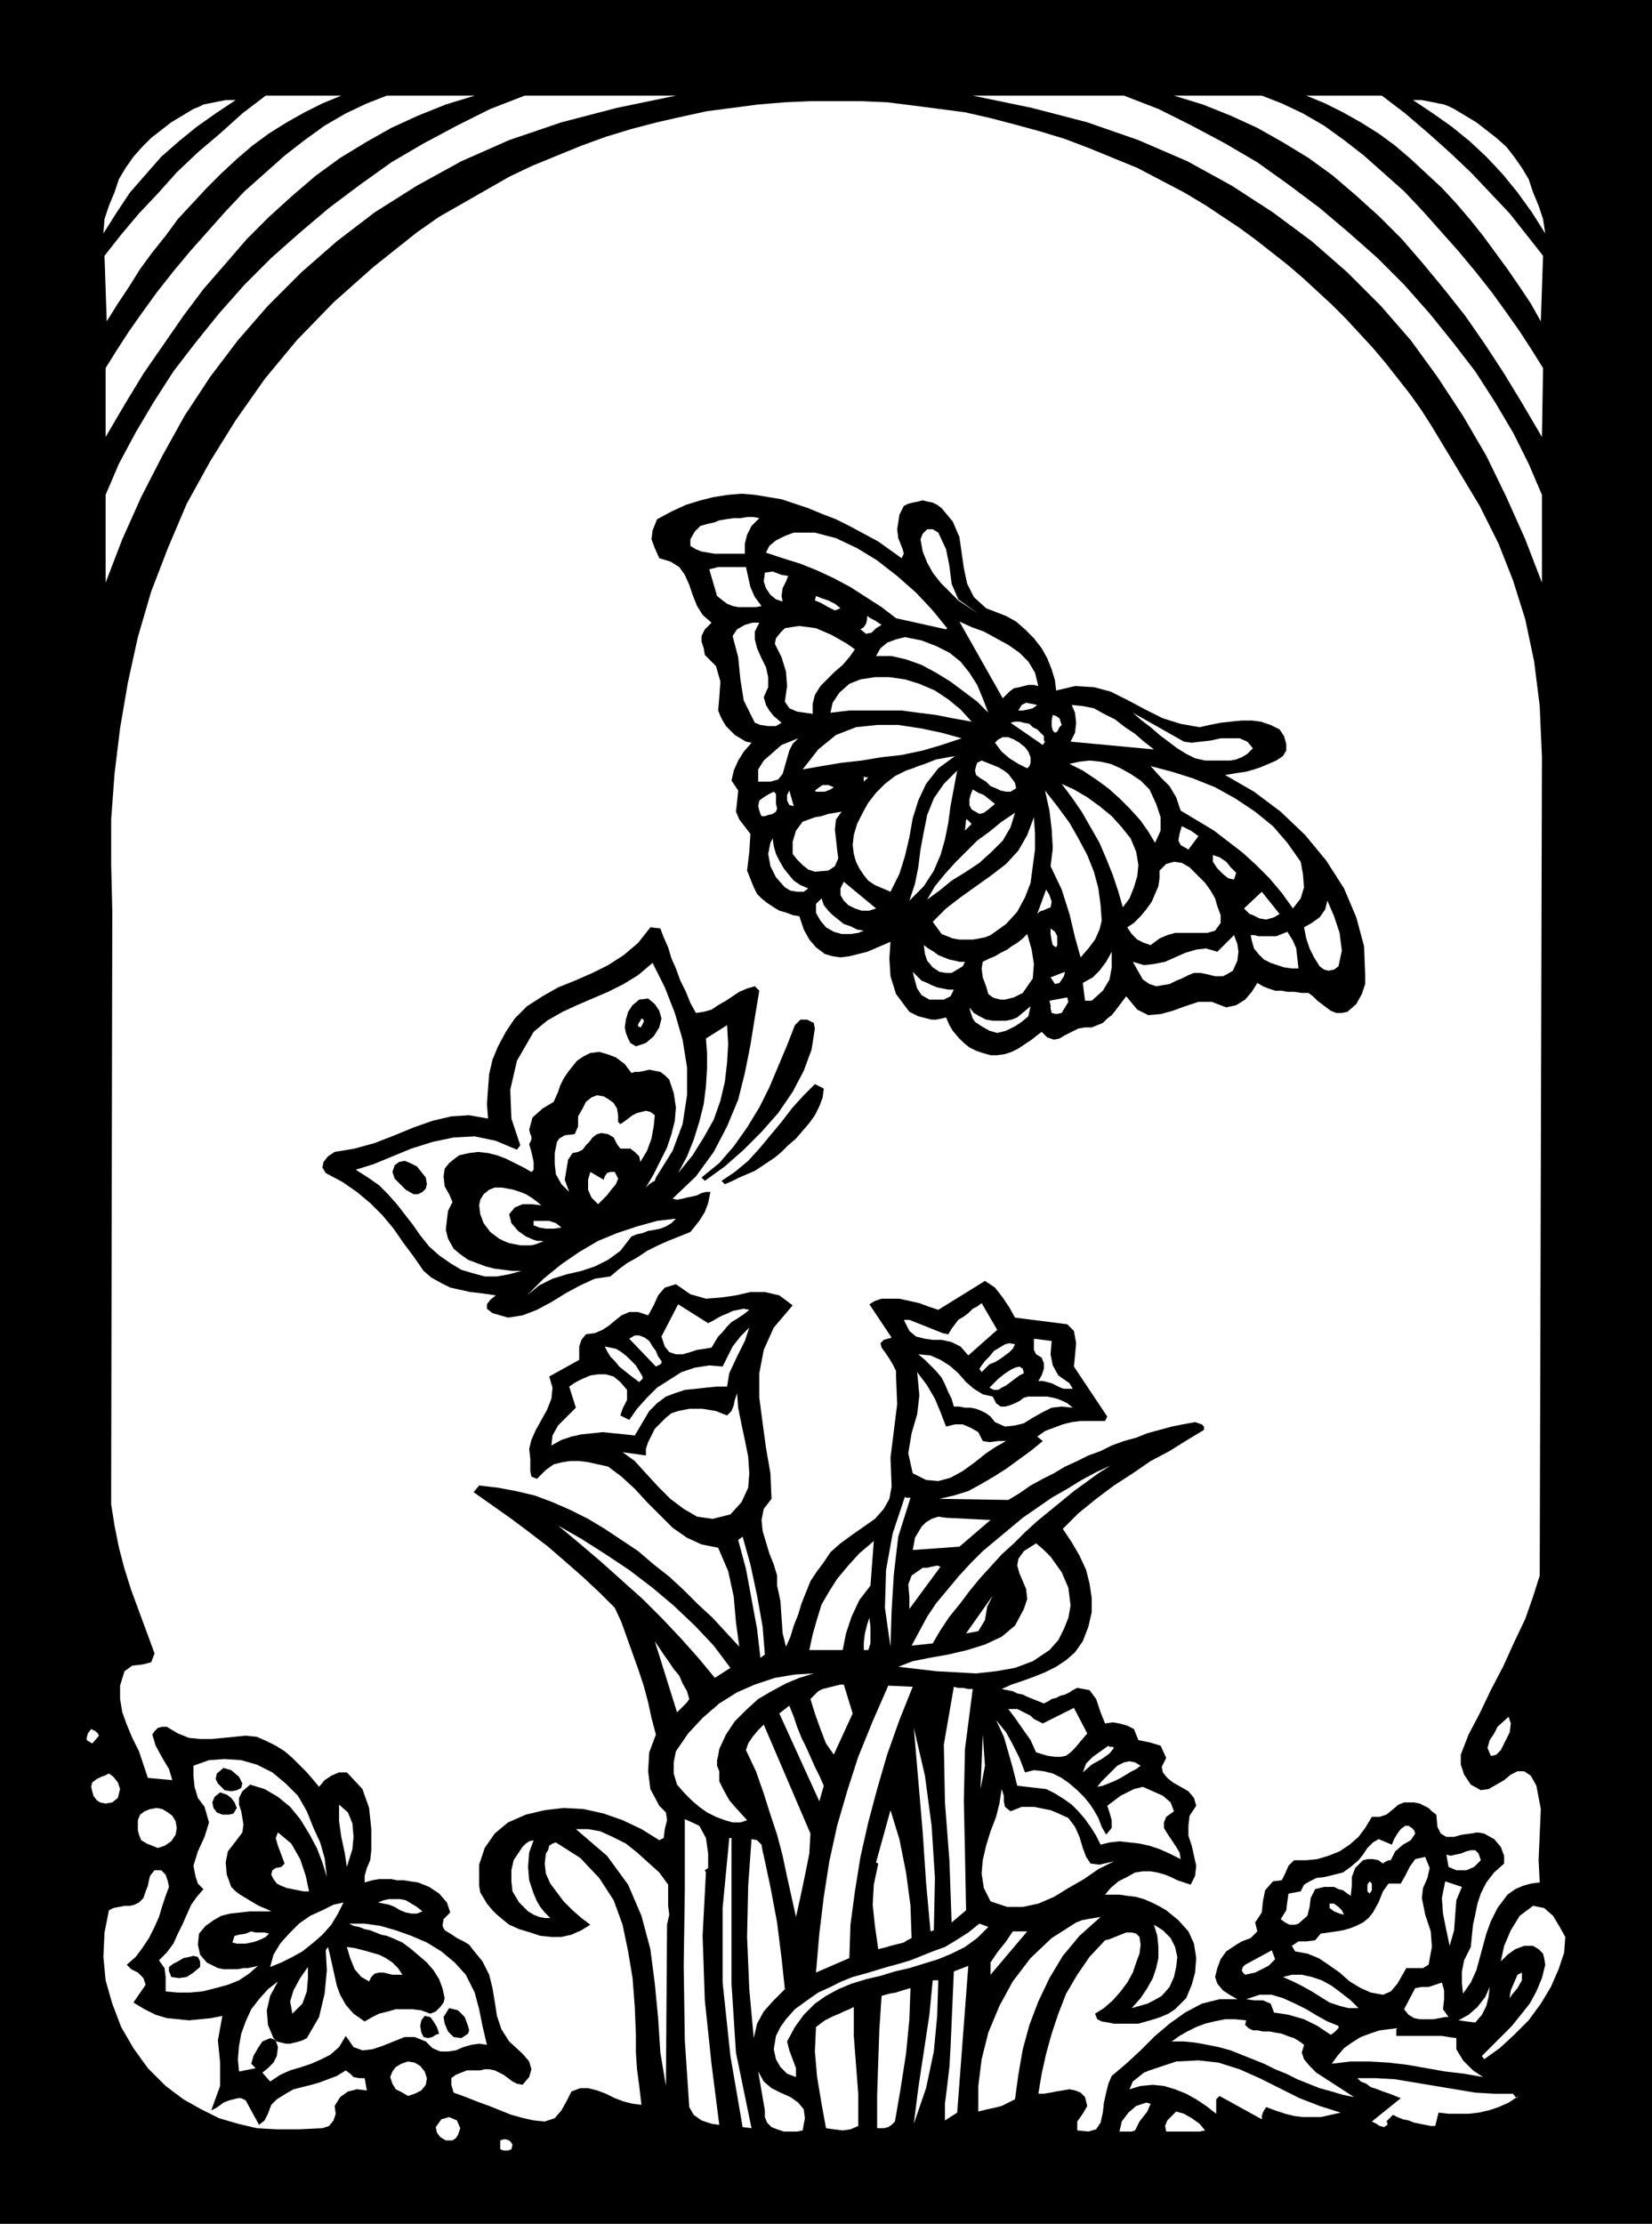 <svg xmlns="http://www.w3.org/2000/svg" width="1.486in" height="192" fill-rule="evenodd" stroke-linecap="round" preserveAspectRatio="none" viewBox="0 0 1486 2000"><style>.brush0{fill:#fff}.pen1{stroke:none}.brush2{fill:#000}</style><path d="M1486 2000V0H0v2000h1486z" class="pen1 brush2"/><path d="m1011 86 31 12 30 15 30 16 29 17 28 20 28 21 26 22 26 23 24 24 23 26 21 26 20 26 18 28 16 27 14 28 12 28v79l-15-39-17-38-18-37-21-36-23-35-24-33-27-31-30-30-32-28-35-26-37-24-40-22-44-19-46-16-50-13-53-11h136z" class="pen1 brush0"/><path d="m1135 86 18 7 19 9 19 11 18 13 18 14 18 16 18 16 17 18 16 18 16 18 15 18 15 19 13 18 12 17 11 17 10 16-1 62-17-29-17-28-17-26-18-26-19-24-19-23-19-22-20-20-21-19-21-18-22-16-23-14-23-13-24-11-25-10-26-8h79zm108 0 21 16 21 18 19 17 19 18 18 19 17 18 15 19 15 19-2 59-9-16-10-15-11-16-11-15-11-15-12-15-12-14-13-14-14-13-14-13-14-12-15-11-16-10-16-9-16-8-17-7h68zm132 75 4 12 5 12 4 12 2 13-12-19-13-18-13-16-15-16-15-14-16-13-17-12-18-12h8l5 1 5 1 5 1 5 1 5 2 4 2 10 6 10 6 9 7 9 7 9 8 7 9 7 10 6 10zM472 86l-31 12-30 15-30 16-29 17-28 20-28 21-26 22-26 23-24 24-23 26-21 26-20 26-18 28-16 27-15 28-12 28v79l15-39 17-38 19-37 20-36 23-35 25-33 27-31 30-30 32-28 34-26 38-24 40-22 43-19 47-16 50-13 53-11H472z" class="pen1 brush0"/><path d="m348 86-18 7-19 9-19 11-18 13-18 14-18 16-18 16-17 18-16 18-16 18-15 18-15 19-13 18-12 17-11 17-10 16v62l17-29 17-28 18-26 18-26 18-24 20-23 19-22 20-20 21-19 21-18 22-16 23-14 23-13 24-11 25-10 26-8h-79zm-109 0-21 16-20 18-20 17-19 18-17 19-17 18-16 19-15 19 2 59 10-16 10-15 10-16 11-15 12-15 11-15 13-14 13-14 13-13 14-13 14-12 15-11 16-10 16-9 16-8 17-7h-68zm-132 75-4 12-5 12-4 12-1 13 12-19 12-18 14-16 14-16 16-14 16-13 17-12 18-12h-9l-5 1-5 1-5 1-5 1-4 2-5 2-10 6-10 6-9 7-9 7-8 8-8 9-7 10-6 10zm1180 221 23 38 21 35 17 34 13 33 11 35 8 38 5 40 2 46-2 736-6 19-7 20-10 21-10 22-11 21-10 21-10 19-7 18v9l3 9 6 9 9 5 7-1 7-4 7-4 6-5 6-3h6l6 4 5 9 4 21-1 23-1 23 1 20-8 1-7 2-7 3-7 5-9 12-6 12-4 11-3 11-3 11-3 11-5 11-7 10-1-9v-11l2-10 6-12 1-10 1-10 2-9 2-10 3-9 5-10 7-9 9-8v-7l-3-8-6-7-9-5-6-1-6 1-8 1-7 2h-7l-5-3-3-6-1-11-4-3-3-3-4-2-4-2-5-1h-9l-5 2-6 5-5 4-6 2h-7l-6 10-6 8-8 7-9 6-10 4-10 3-10 1h-11l-5 5-3 7-3 6-8 1-7 8-2 10-1 10-6 9 2 8-6 6-8 3-5 3-9 6-5 7-3 8-2 8 2 6 5 6 6 4 7 4h-16l-16 4-15 8-14 10-13 11-13 13-13 12-13 11-3 7-2 8-2 9-1 9-2 9-4 6-7 2-10-1v-8l5-7 4-7-2-8-4-4-5-2-5-1-6 1-6 1-5 1-6 1h-5l3-18 4-18 5-18 6-18 7-18 10-17 11-16 14-15 4-1 5-2 5-2 5-2h5l4 1 3 3 1 7-1 8-3 8-3 9-5 9-6 8-7 8-8 7-8 5 2 5 4 2 6 1 5 1h22l7-2 7-2 6-2 7-3 6-4 10-10 5-12 3-11 1-13-2-13-5-11-9-10-11-9-7-4-6-3-7-3-7-2-8-1-7-1h-13l5-6 7-6 8-4 7-4 7-1h7l6 1 7 2 5 2 6 3 6 2 6 2 4-8 1-9-2-9-2-9-3-9v-9l1-9 6-9-2-7-5-6-7-4-7-4-5-4-4-5-1-5 4-8-5-11-10-3-10-2-4-10-6-3-7-2-6-1-7 1-4-10-4-12-6-8-11-2-4 2-3 2-4 2-4 1-4 2-4 1-3 2-4 2-5-2-5-2-5-2-4-2-5-1-4-2-5-1-5-1 9-4 9-3 11-4 10-4 10-5 9-6 8-7 7-10 5-13 3-13v-13l-2-13-3-12-6-13-7-12-8-12 14-14 16-13 16-12 17-11 16-11 17-9 16-10 15-9v-3l-2-2-3-1-3-1-11 2-10 2-11 3-11 3-10 4-11 3-11 4-10 5-11 4-10 5-11 5-10 6-10 5-11 6-10 7-10 6-62-1 13-3 13-4 11-6 12-7 11-7 11-8 11-8 11-9-5-4 7-5 8-3 8-3 8-2 8-1h22l2-4-30-45 1-10 1-11-2-11-6-6-47-6-5-9-6-9-7-9-9-6-42 26-9-3-8-3-9-2-9-2h-16l-6 2-5 3 20 30-7 2-3 3 1 4 3 4 4 6 3 5 3 6v5l1 25-3 24-3 24 1 26-2 11-5 9-8 9-10 7-10 7-11 8-9 8-6 9-6 8-6 9-4 10-4 10-3 10-4 10-3 10-4 9-3-12-1-14-1-15-3-14v-9l-3-10-4-10-3-10-3-10-1-10 2-10 7-9-1-23-4-23-3-22-3-23v-22l4-21 9-20 17-20-12-9-13-3h-13l-13 3-14 2-13 1-14-4-13-9-10 3-6 7-4 9-5 9-9-3h-8l-7 3-5 4-6 5-6 4-7 3-8 1-4 5-2 6v12l-27 15 3 10-1 10-4 10-5 9-5 9-4 9-2 8 1 9v11l1 5 5 2 8-8 7-5 8-2 7-1h8l8 1 9 2 9 2 12 9 12 11 11 12 12 12 11 11 13 9 13 6 15 3 9 21 5 23 2 23 3 22-12-13-12-13-13-12-13-13-13-12-14-11-14-12-15-10-15-10-15-9-16-8-16-7-16-6-17-4-16-3-17-2-5 6 17 12 17 12 16 12 17 13 15 13 16 14 15 14 14 14 6 13 5 14 5 14 5 14 5 15 4 15 3 14 4 15-6 16-1 17 2 16 8 15 6 6 1 7-2 8-1 8-4 2-16-10-17-8-17-6-18-4-18-1-17 2-17 4-16 7-12 10-9 13-5 15v19l1 6 3 5 3 5 5 6 4 4 6 5 5 4 9 4 10 3 9 3 10 1h9l9-2 9-4 8-5-8-6-8-7-8-8-6-8-6-8-4-9-1-9 1-9 2-3 1-4 3-2 3-1 22 14 17 18 13 20 8 22 5 24 4 24 2 26 1 25v16l1 15 2 15 2 17-8-1-8-2-8-3-8-4-8-3-8-2h-7l-8 3-4 8-5 9-6 7-9 3-10-1-9-2-11-3-10-4-10-4-11-4-10-4-11-4-2-7v-6l4-3 5-2 5-2h12l4-1h4l5 1 4 2 4 2 4 3 4 3 4 2 5 1 6-7 2-7-2-7-6-7-12-11-7-11-4-12-2-13-2-12-3-12-6-12-9-11-3-4-5-3-6-3-6-4-5-3-2-4 1-6 6-6-3-9-7-8-9-6-10-4-7-1-6-1h-6l-5-1h-11l-6 1-7 2v-6l2-7 3-7 1-9v-19l-2-19-6-17-14-15h-7l-7 3-6 4-5 6-5-6-6-7-7-7-6-6-7-6-8-5-8-4-9-4-10-1-10 1-10 1-11 1h-10l-10-1-10-4-10-6h-4l-4 1-3 3-2 3 3 10 6 11 6 10 3 10-22-2-4-12-4-12-6-12-5-12-4-11-2-12v-12l4-13 7-5 9-1 8-2 3-8-7-19-7-19-7-19-6-19-5-19-4-20-3-19v-19l1-515-1-41v-41l3-41 5-41 7-41 9-41 12-41 15-39 17-40 21-38 23-37 26-37 29-35 33-34 36-32 39-31 20-14 21-12 21-12 21-12 21-10 22-9 22-9 22-8 23-7 23-6 22-5 23-5 23-3 23-3 24-2 23-1h46l23 1 24 3 23 3 23 3 22 5 23 6 22 6 23 7 21 8 22 9 22 9 21 11 21 11 20 12 15 10 15 10 15 11 14 11 14 11 14 12 13 12 13 12 13 13 12 13 12 13 11 13 11 14 11 14 10 14 9 14z" class="pen1 brush0"/><path d="m811 502 2-4-1-4-2-5-2-5-1-8 1-6 1-7 4-8 4-2 4-1 5-1 4-1 4 1 5 1 4 2 4 3 10 12 6 14 2 14 2 14 3 14 6 12 11 10 18 7 9 5 8 7 8 8 7 9 5 9 4 10 3 10 1 9 17-4 17 1 15 4 16 8 15 8 16 8 16 5 17 3 9-2 10-2 9-1 10-1h9l8 1 9 3 8 4 4 6 2 7v6l-3 5-6 4-7 3-7 3-6 2-7 2-7 1-6 1-6 1 26 15 24 18 22 21 19 23 16 25 11 26 7 26 1 26v8l-3 9-5 9-8 7-5 1h-5l-5-2-4-3-4-3-4-3-4-4-4-3h-6l-7-1h-6l-5-1h-6l-6-2-5-2-5-3-5 8-6 7-8 5-9 2-13-5h-12l-12 4-11 4-11 3-11 1-10-5-10-12-3 4-3 4-3 4-4 5-4 3-4 4-5 2-5 2h-6l-6 1-6 3-6 3-5 3-5 1-6-2-5-5-4 3-5 4-6 4-6 4-6 3-6 2-7 1h-6l-7-2-6-2-6-3-5-4-5-5-5-6-3-5-3-7-4 1-5 1h-4l-4-1-4-1-4-1-4-2-4-2-12-16-5-16-1-16 1-15-7 3-7 3-7 3-8 2-8 2-8 1-7-1-7-2-8-6-6-7-5-9-4-12-6-1-5-2-7-2-5-3-6-4-5-4-4-4-3-6-6-15 2-17 1-16-10-13-3-7 1-9 1-10-6-9 2-9 4-9 5-8 7-8-5-1-5-3-5-3-4-4-4-4-3-5-2-4-2-5 1-12 1-14-4-14-10-10-1-6-2-6v-5l3-6 6-6-8-7-5-8-4-10-3-9-4-9-5-7-8-5-10-3-4-9-3-8 1-8 4-10 13-7 13-6 13-4 12-3 13-2 12-1 12 1 12 2 12 2 12 4 12 4 12 5 13 5 12 6 13 7 13 7 21 15z" class="pen1 brush2"/><path d="m683 466-7 7-4 8-2 8v9h-27l-6-1-6-1-5-2-5-3v-6l4-7 5-5 7-2 5-1 5-2 6-1 7-1h6l6-1h6l5 1zm179 73 18 13-9-6-9-6-8-8-8-8-7-9-5-9-4-10-2-11 2-5 4-4h5l5 3 7 15 3 15 2 16 6 14zm-10 26-1 1-45-10-13-10-14-9-14-9-15-8-15-7-15-6-16-5-15-5 3-6 6-5 8-4 8-3h19l19 5 19 9 18 11 18 14 17 15 15 16 13 16zm-167-20-5 1h-16l-5-1-5-2-4-3-5-4-7-24 4-1 4-1h25l2 9 2 9 4 9 6 8zm24-27-2 5-3 6-1 7 1 5-6-2-5-4-4-6-2-6 1-8 7-1 8 3 6 1zm47 29-5 2-6-3-7-4-5-2 1-4 5 2 6 2 6 3 5 4zm37 15-5 3-4 4-5 1-5-4 3-2 2-3 1-4v-3l3 2 4 2 3 2 3 2zm-110-2-4 8v7l2 8 4 9 4 8 2 9v9l-4 9 2 7 3 5 4 5 7 6-5 3h-7l-7-1-5-2-10-20-3-19-2-20-5-19 4-6 7-4 7-2h6zm251 57-4-1h-5l-4 1-4 1-5 1-4 3-3 3-3 3-39-69 11 5 11 4 11 6 11 6 10 7 8 8 6 10 3 12zm-165-33-5 7-6 7-7 6-7 7-6 6-5 8-2 8v9l-7-1-7-1-7-3-4-6 2-14-1-13-4-13-6-12 1-5 4-5 4-4 6-1 7-1 8 1 7 1 7 3 7 3 7 4 7 4 7 5zm120 57-10-10-12-9-12-9-13-8-13-7-14-5-13-3h-14l4-7 6-5 8-3 8-2 15 3 13 5 12 6 10 8 8 10 7 11 5 12 5 13zm-15 8-17-3-15-3-16-2-15-2h-47l-17 2 2-9 6-9 9-8 10-4 13-2h13l14 2 13 4 14 6 12 8 11 9 10 11zm59-15-4 3-4 1-5 1h-4l3-5 4-2 5 1 5 1zm105 40-75-7 4-8 1-9-1-9-3-7 10 1 10 2 9 5 10 5 9 7 9 6 8 7 9 7zm27-7 7 1 8-1 9-1 9-2h17l7 3 5 6-5 5-5 3-5 2-5 1h-23l-9-2-8-4-8-5-8-6-8-6-8-7-8-6-8-7 46 26zm-110-15-2 2-1 2-1 2-2 1-2-2-1-4v-5l1-5 3 1 3 2 1 3 1 3zm-16 10v4l1 1-2 3-29-20 4-1h4l4 1 5 1 3 3 4 2 3 3 3 3zm-74 2-18 6-17 5-19 4-18 2-18 3-18 2-18 3-17 3 14-18 16-13 18-7 19-2h19l20 3 19 4 18 5zm62 17v5l-1 3-2 2-8-4-8-5-7-6-6-8 3-3 4-2h5l5 2 5 3 5 4 3 4 2 5zm-245 22v-11l5-8 8-7 8-7 15-6-5 5-3 6-2 7-2 7-2 7-4 5-7 2h-11zm177-23-15 11-11 14-7 15-5 16-3 17-4 17-5 16-8 16-7-3-7-3-6-4-4-5-4-6-3-6-2-7-1-8 1-9 3-10 5-10 5-9 7-9 8-8 9-7 10-5 6-2 5-2 6-2 5-2 5-2 6-1 5-1 6-1zm55 29-5 3h-4l-5-1-4-2-5-2-4-4-5-3-4-3-1-4 1-4 1-3 4-2 5 2 5 2 5 2 5 3 4 3 3 4 3 4 1 5zm120 1 6 13 4 12v12l-5 11-6-10-7-10-9-10-10-10-10-9-11-8-12-8-12-6 9-2 9-1 10 1 9 2 9 4 9 5 9 6 8 8zm136 65 2 11 1 12-3 10-7 9-10-14-11-13-12-12-12-11-13-10-13-10-15-9-15-9-4-12-6-10-8-8-9-10 19 5 19 6 20 8 18 10 18 12 16 13 13 15 12 17z" class="pen1 brush0"/><path d="m818 810 5-15 3-15 2-16 3-16 3-15 6-15 9-13 12-12-3 16-3 16-2 15-3 15-4 14-6 14-9 14-13 13zm-37-111-4 4v-5l1 1h3zm243 79-1 10-3 10-4 10-6 8-4-14-5-15-6-15-6-14-8-14-8-14-9-13-9-12 11 5 12 7 11 8 11 9 9 10 8 10 5 12 2 12zm-274-70-3 2-5 2h-8l-1-1 4-3 3-2h5l5 2zm145 15-6 5-4 3-4 1-7-4-2-4v-5l1-4 2-5 5 3 5 2 5 4 5 4zm-181 2-4-1-2-4v-5l2-4 4 14zm277 103-2 8-4 9-6 8-7 8-5-18-5-21-7-22-10-21 2-16-1-17-2-17-4-18 11 14 11 15 8 14 8 15 6 15 4 15 2 15 1 14zM699 727l-1 3-3 2-4 1-3 1h-3l-1-2-1-3-1-4 1-5 4-3 5-3 4-2 2 2v9l1 4zm58 3-5 7-1 9 1 9 1 9 1 8-3 7-6 4-12 1-6-2-5-4-5-5-4-5v-11l3-10 6-8 11-4 6-1 6-2 6-1 6-1zm77 79 7-12 9-11 9-10 10-10 10-10 11-8 11-9 12-8-4 13-7 12-10 10-11 10-12 8-13 8-11 9-11 8zm57 32-5 2-5 1-6 1h-12l-6-1-5-2-5-2-8-11 12-12 13-10 14-10 14-10 13-10 11-12 8-14 6-16 1 15v14l-2 15-2 15-5 13-7 13-10 11-14 10zm-17-100-6 6 1-10h1l2 2 1 1 1 1zm204 11-9 12-7-4-2-4 1-6 2-7 4 2 4 2 3 2 4 3zm-351 47-4 3h-6l-6-1-5-3-8-9-5-10-2-11 2-10 2-4 1 7 2 7 3 6 4 7 4 5 5 6 6 4 7 3zm385-14-2 6-5-1-5-4-5-5-4-6v-6l6 2 6 4 4 5 5 5zm-19 23 2 7 3 8v7l-5 7-7 2h-29l-7 2-7 3-8 6-6-2-6-3-5-5-4-6 6-4 6-6 5-6 5-7 3-7 3-7 1-7v-7l6-6 7-2 7 1 7 4 7 7 7 7 5 7 4 7zm-305 9-6 2h-7l-6-2-6-3-4-4-3-5v-6l3-6 29 24zm152 1-2 1h-1l-2 1-2 2 8-22 3 5 2 6-1 5-5 2zm211 4-5 3-7 2-6-1-6-3-3-1-2-2-1-1-2-2 16-15 16 20zm-374 15-5 2-7 1h-8l-7-2-7-4-5-6-4-7v-8l5-5 2 6 4 5 4 4 5 4 5 4 6 2 6 3 6 1zm427 32-4 3-5 1-4-1-4-3-5-8-4-8-3-9-2-10 7-4 7-5 5-7 2-8 6 14 5 15 2 16-3 14z" class="pen1 brush0"/><path d="m594 835 3 8 4 9 3 10 4 9 4 11 5 10 4 10 5 9 7-1 7-2 6-4 7-4 6-4 6-4 7-3 7-2 4 4-4 24-4 25-5 25-6 24-10 24-12 23-16 22-21 20 4 1 5-1 4-1 5-1 4-1 4-2 4-1h4l-2 10-3 8-5 8-8 10-10 4-10 4-9 4-10 5-9 6-9 5-8 6-7 6-14 2-13 6-13 7-13 8-13 7-13 5-13 2-14-4-5-4v-4l3-4 5-4-7-1-7-1-9-1-9-2-9-2-8-4-9-5-7-6-9-13-9-12-9-13-10-12-11-11-12-10-13-9-15-8-3-5 1-5 4-5 6-4 18-3 18-5 18-7 17-7 17-6 17-4 16-1 17 3-1-13 1-14 1-13 3-13 5-12 7-13 8-12 11-11 14-9 14-8 15-6 16-7 14-7 14-9 13-11 11-14 9 1z" class="pen1 brush2"/><path d="m951 850-1 2-3-2-1-4-1-6v-5l4 3 2 4v8zm217 21h-6l-7-1-6-2-6-2-6-3-5-5-4-5-2-7-1-5h3l4 1h16l5-2 5-2 5 8 3 7 1 9 1 9zm-248 22-4 2-4 2-4 1-4 1h-4l-4-1-3-1-4-3-2-7-3-8-1-8 1-6 6-3 5-2 5-3 6-3 4-3 5-3 5-4 4-4 4 14 2 13-1 13-9 13zm189-20-5 3-4 2h-7l-4-1-4-1-5-1h-6l-5 2-6 3-5 2-6 3-6 1-6 1-6-2-6-4-9-16 10 3 9-1 10-2 9-4 9-4 10-3 9-1 10 3 15-15 3 8 1 7-1 8-4 9zm-241-8-2 4-5 3-5 3h-5l-6-1-6-4-5-6-2-6-1-8 4 3 5 3 4 3 5 2 5 2 5 1 4 1h5zm114 35h-6l-2-16 9-5 6-6 6-8 5-9v14l-2 11-6 10-10 9zm-392 159-1 3-2 1-3 2-3 3 7-12 6-12 6-12 4-12 3-12 1-12-2-13-4-12-4-4-4-3-5-1-5-1-4 1-5 1h-4l-3 1-6-8-8-6-8-3-7-2-8 1-6 3-6 4-4 5-4 5-4 6-3 6-2 6-4 9-10 6-9 8-3 11 1 4 1 2v3l-2 4 2 7 2 9v7l-2 2-7-4-8-4-8-4-8-3-8-2-9-1-8 1-9 2-4 3-5 4-4 5-1 7 1 9 4 7 3 7-4 8-1 8-1 9 2 8 5 9 6 5 7 5 8 3 8 3 8 2 8 1 8 1h8l-11 3-11 2h-11l-11-3-10-3-10-6-10-7-9-8-8-10-7-10-7-9-7-9-8-9-8-8-10-7-11-7 16-5 17-7 17-7 19-6 19-4 19-1 19 4 19 8 3-4-8-24-1-26 6-26 15-26 12-10 14-8 13-6 14-6 14-6 14-7 13-8 13-11 11 22 9 23 7 24 4 25v25l-4 26-9 24-15 24zm268-169-3 6-6 3h-13l-7-4-4-6-2-7-2-8 4 4 4 4 5 2 4 2 5 2 5 1 5 1h5zm91-5-4-6 13-5-1 4-2 3-2 3-4 1zm1 27-4-1-1-4v-3l-1-4 16-3 1 4-3 5-3 5-5 1z" class="pen1 brush0"/><path d="m595 916-2 8-5 8-7 6-9 3-5-3-2-4-2-5-1-5 1-7 2-7 4-6 6-5 8-1 6 5 4 6 2 7z" class="pen1 brush2"/><path d="m905 927-8 2-7-2-7-4-6-4-2-3-1-3-1-3-1-4 4 5 5 3 6 3 6 1h12l5-1 5-2 12-10-2 9-6 5-6 4-8 4zm-328-4-1 1-2-1v-2l2-3 1-2 2 1v2l-1 2-1 2z" class="pen1 brush0"/><path d="m733 925-3 19-7 19-10 19-13 19-15 17-16 16-17 15-18 13-3-3 16-13 13-15 12-17 11-18 9-18 8-19 8-19 7-18 5-5h6l6 3 1 5z" class="pen1 brush2"/><path d="m610 1055 8-15 6-15 5-16 4-16 2-16 1-16v-14l-1-13 19-12 1 17-1 17-2 17-4 17-6 17-9 16-10 16-13 16z" class="pen1 brush0"/><path d="m741 979-1 8-3 8-4 8-5 7-6 7-6 7-7 6-6 6-6 5-6 4-6 4-6 4-7 3-7 3-6 3-7 3-3-3 12-8 12-10 10-11 10-12 10-12 10-13 10-11 10-10 8 4z" class="pen1 brush2"/><path d="M556 1003v6l2 2 3-2 4-3 4-3 4-2 4-1 4-1 4 1 4 3-1 10-2 11-4 11-6 10-1-5-4-4-4-3h-9l-3-4-3-6-5-3-6-1-4 1-4 3-3 4-3 3-3 4-4 2-5 1-4 6-1 6-1 6-1 6 4 11-7-7-5-9-1-9v-10l1-5 1-5 2-3 5-3 9-1 3-7v-9l4-7 3-6 5-4 5-2 6 1 5 3 4 3 3 5 1 6z" class="pen1 brush0"/><path d="m384 1065-1 4-3 3-4 2h-4l-7-4-5-5-5-5-2-6 2-6 4-3 5-1 5 2 6 3 4 5 4 5 1 6z" class="pen1 brush2"/><path d="m543 1061 1-3 2-3 3-1h4l3 6-2 5-5 6-3 4-8 8-6-6-3-7v-9l2-7 12 7zm-56 23-9-1h-8l-7 3-5 6 2 8 6 7 7 5 7 3 3 1h4l2 1h-2l-5 2-4 1h-10l-5-1-5-1-5-2-4-2-8-6-6-8-3-8-1-8 1-5 3-5 5-4 5-2h6l6 1 5 1 6 2 5 2 5 3 4 3 5 4zm81 28-10 13-11 8-12 6-12 4-13 3-13 4-12 6-11 9 15-15 16-13 16-11 17-10 17-7 18-6 18-5 17-2-4 4-5 3-5 2-5 1-6 1-5 2-5 1-5 2z" class="pen1 brush0"/><path d="m505 1104-7 1h-7l-6-1-5-2v-4h14l6 2 5 4zm366 115-7-8-8-4-9-2h-8l-7-1-8-2-6-5-5-10h5l5 2 5 2 5 2 5 2 5 2 5 2 5 1 3-5 3-4 3-4 5-3 4-3 4-4 4-2 4-3 14 24-26 23zm-234-29 4-2 5-3 4-2 5-2 4-2 5-1 5-1 5 1-5 4-6 4-5 3-4 4-4 5-4 4-3 5-3 5-6 1-7 1-6 2-7 2h-6l-6-2-4-5-3-9 15-29 27 17z" class="pen1 brush0"/><path d="M654 1247h-9l-10 1-9 1-10 1-9 3-8 3-8 6-7 7-13 22-9-1-10-1-10-1-9 1-10 1-9 2-9 3-9 5 1-9 5-9 8-8 8-8-6-19 6-4 6-3 7-3 7-1h7l7 2 6 5 6 7v9l-4 8-2 6 8 4 7-10 9-10 9-9 11-7 11-7 12-4 13-2 12 1 4-8 5-10 7-9 8-8-4 12-7 14-7 15-2 12z" class="pen1 brush0"/><path d="M595 1224v2l-1 1-2 1-2 1-24-25 5-3h4l5 2 4 3 3 5 3 4 2 5 3 4zm351-18-1 12 2 10 5 9 10 7 3 5h-8l-3-1-4-2-4-2-4-1-4-1h-4l3-5 2-6v-5l-2-5-5-3-2-4v-10l16 2zm-33 3-2 4-3 3-4 3-4 3-5 3-5 2-4 4-3 3-2-3 2-3 3-4 4-4 4-5 5-3 5-3 4-1 5 1zm-335 29v2l-1 1-1 1-1 1-4-3-4-3-5-4-5-4-4-5-4-4-3-5-2-4 5 1 5 1 5 3 5 4 4 4 4 4 3 5 3 5zm315 18 3 6 4 3h4l4-1 5-2 4-2 4-3 4-1h17l5 1 4 1 5 2 4 2 5 4-10-1-9 1-8 4-9 5-8 5-8 2-9 1-9-4-4-5-4-3-4-2-5-2-5-1h-5l-5-1h-5l-2-7-3-6-3-7-3-6-5-6-5-5-5-5-6-5 11 1 9 4 8 5 8 7 7 8 7 6 8 5 9 2z" class="pen1 brush0"/><path d="m921 1235-4 2-4 3-4 3-4 3-4 2-3 2h-4l-4-2 4-4 4-4 5-4 6-4 4-2 4-1 3 2 1 4zm-70 48 8-2h7l7 3 7 4 4 8 6 1 8-1h7l-9 5-9 6-10 8-11 8-11 6-11 3-11-1-12-6-4-18 3-18 5-17 2-17-2-21 9 12 7 12 5 12 5 13zm-194 79-16 4-14-2-12-7-12-9-11-11-11-12-10-11-11-8 21 3v-6l2-6 3-6 3-6 5-5 5-5 5-4 6-2 5-1 5-1h12l6 1 6 1 5 2 5 2 4-4 2-5 1-5 2-6 1 13 3 15 3 14 3 15 1 15-1 13-6 13-10 11zm182 116-19 2 7-13 7-13 8-12 10-12 10-12 11-12 11-11 12-10 12-10 12-10 13-9 13-9 14-8 13-8 13-7 13-6-11 7-11 8-11 8-11 9-11 9-11 9-11 10-10 10-11 10-10 11-10 11-9 11-9 12-9 11-8 12-7 12zm-20-131-11 35-4 34-2 33-1 32-5-35 1-34 6-33 11-33 1 1h4zm44 44-42 3 1-5 1-6 3-5 3-5 4-4 5-3 6-2 7 1 40 2-28 24zm-206 109-14 9-14-17-16-18-17-18-18-18-19-17-19-17-20-17-18-15 21 12 22 14 21 14 21 16 19 16 19 18 17 18 15 20zm31-12-4 3-3-26-5-27-5-27-7-26 4-3 7 25 6 28 5 28 2 25zm95-62-10 13-7 15-5 15-3 15h-30l3-14 4-14 4-13 7-12 7-11 10-12 10-11 13-11-3 40z" class="pen1 brush0"/><path d="m963 1444-2 11-4 10-5 10-8 9-15 10-16 6-17 3-18 2-18-1-18-1-17-2-17-2 13-5 15-3 17-3 17-4 16-5 15-7 12-10 8-15 3-9-1-9-3-7-3-7-2-7 1-6 5-7 11-7 7 6 6 6 5 7 5 7 3 7 3 7 1 8 1 8zm-145 3v-11l-1-11 3-8 10-7h4l4-1 5-1 3 1-28 38z" class="pen1 brush0"/><path d="m869 1469 24-34-5 10-2 12-6 10-11 2zm-88 15h-4v-7l1-8 2-8 2-6 1 8v15l-2 6zm-161 44-2 3-3 3-3 3-3 3-20-64 4 6 4 6 5 7 4 6 5 6 3 7 4 7 2 7zm112-23-13 4-12 5-13 7-12 7-11 10-10 10-8 12-6 13-1 6-1 4v5l2 5v9l4 8 5 9 6 7 10 11-6 2h-7l-7-2-8-3-8-4-7-5-7-6-6-6-7-8-3-10v-10l2-10 11-16 13-14 15-13 16-10 16-7 18-6 18-3 17-1zm35 36-17 37-7-10-5-13-5-14-4-13 4-4 3-3 4-2 4-1 4-1 4-1 4-1h3l8 26zm54-24-12 30-11 31-9 31-8 30-7 31-5 31-4 30-1 30-30 13 3-35 4-33 5-32 7-32 9-31 10-31 13-32 14-32 22 1zm54 2-7 54-1 47 1 46 1 52-13 11-2-56-4-52-1-52 9-52 4 1h4l5 1h4z" class="pen1 brush0"/><path d="m741 1606-4 14-36-79 9-7 4 10 3 9 4 10 4 8 4 9 4 9 4 8 4 9zm237-47-6 7-5 6-4 4-4 3-5 1h-5l-7-1-10-3-5-11-7-10-7-10-6-8h8l4 2 4 2 4 2 3 3 4 2 4 2 28-14 12 23zm372 15-2 2-2 2-3 1h-2l-3-7 2-7 4-6 3-6 10-9 2 6-1 8-4 8-4 8z" class="pen1 brush0"/><path d="m922 1594 8-2 9 1 8 2 8 4 7 5 7 6 6 6 5 6 4 6 4 7 3 8 4 7 5-6v-7l-2-7-2-6 4-3 4-3 4-3 4-2 4-2 4-2 4-1 4-1 9 4 9 4 7 6 3 8-7 5-2 5v5l3 5 4 6 4 6 3 5 1 6-10-5-9-4-9-3-9-2-9-1-9-1-9 1-8 2-4-8-5-8-5-7-6-7-6-6-7-5-8-5-8-4-26-3-4-16-4-14-4-14-7-15 9 11 6 11 6 12 5 13zm-193 55-1 18-4 20-4 19-4 18-4-18-4-18-4-19-5-19-6-18-6-19-7-20-9-19 2-6 4-6 5-6 5-5 42 98zm111 87-3 1-4-44-3-45-4-47-4-47 10 43 6 45 3 47-1 47zM89 1561l-6 7-5-3v-2l1-4 3-4 2 1 2 1 2 2 1 2zm793 48 2-49 2 28-4 21z" class="pen1 brush0"/><path d="m1002 1572-4 5-7 5-9 5-8 7 3-8 6-6 7-5 7-5 1 1h3l1 1zm-726 57 6 15 6 13 4 14 2 17-4-13-5-13-7-13-8-13-9-11-11-9-12-7-13-4-7 6-3 6v6l2 6 1 6 1 6-1 7-6 8-7 9-2 10 1 11 4 11 4 4 4 3 5 3 5 3 5 3 4 2 5 2 4 2h-19l-9 1-9 1-8 2-7 4-7 5-6 7-1 10 2 9 6 7 10 5 5 1h13l5-1h4l5-1 4-1-8 7-9 6-10 4-11 3-12 3-11 1h-11l-11-1v-13l-1-8-5-7 7-7 6-8 4-9 4-8 4-9 4-9 5-7 6-7-5-5-2-6-1-5-1-5 4-13 6-13 4-13-4-14-6-8-3-10-1-10v-9l14-5 14-1 15 1 14 4 14 7 12 10 11 11 8 14zm750-41-4 3-4 2-5 3-5 3-6 3-5 2-5 2-5 1 4-5 4-4 5-5 5-5 6-3 5-1 5 1 5 3z" class="pen1 brush0"/><path d="m218 1604-1 4-4 2-5 1-6-1-3-3-3-3-2-4 1-5 6-5 7 2 7 6 3 6z" class="pen1 brush2"/><path d="m106 1617-5 4-6 1-5-1-3-2-3-4-1-4-1-4 1-4 4-3 4-2 3-1 4-2 4 3 4 5 2 6-2 8zm558-19 4 6-4-6zm245 31 5-2 5-2h11l5 1 5 1 5 1 5 2 11 5 6 8 4 9 3 10 3 8 4 6 8 1 13-3-14 7-13 9-14 8-13 8-14 6-14 3h-14l-15-5-6-12-2-13 1-12 3-13 4-13 5-13 3-12 2-13 2 6v5l1 5 5 4z" class="pen1 brush0"/><path d="m213 1626-3 5-4 1h-6l-5-2-3-4-1-5 2-5 5-4 6 2 4 3 3 4 2 5z" class="pen1 brush2"/><path d="m317 1663-5 16-2-13-3-14-2-14v-15l8 7 4 10 1 12-1 11zm-158-19-1 6-4 6-6 4-6 2-5-2-5-2-5-3-2-5-1-4v-9l2-5 4-3 5-2 6-1 5 1 5 3 4 3 3 5 1 6zm661 99-4 2-3 2-4 1-4 1-4 1-3 1-4 1-4 1-3-21-2-19 1-18 4-19-2-1 13-47 8 26 6 30 4 30 1 29zm-183-63-3 2 1 2-3 57 2 58 6 57 7 55-7-1-9-3-7-5-4-7-4-60-1-67 1-68v-64l13 6 6 11 2 14v13zm636-31-4 6-7 4-7 6-4 8h-2l-2 1-2 1-1 1-4-3-5-1h-5l-4 1-7 7-3 8v8l-1 9-3-2-4-3-4-1-4-2h-9l-4 1-4 1-4 8-1 8-2 8-8 7-3 1h-5l-4-2-4-3 5-8 1-8 1-7 11-2 3-6 5-3 6-3 8-1 8-2 8-2 7-5 7-6 4-5 4-6 5-5 5-3 12 5 2-5 3-5 3-4 4-3h3l3 2 2 2 1 3zm-672 46v19l1 8-2 9-1 145-5-30-2-31-3-31-4-31-8-30-12-28-19-26-28-24h11l11 2 11 5 12 6 10 8 10 9 10 9 8 11zm-323 6h-5l-5-1-5-1-5-1-5-2-4-2-3-4-2-4 1-4 3-2 5-1 3-3-3-8-3-8-2-7 2-5 12 10 8 14 5 15 3 14zm380-48v131l4 62 14 68-8-1-11-64-7-66v-67l6-63h2zm29 16 6 28 6 32 4 32 3 28-11 11-8 9-6 11-3 13-4-44-2-47 1-46 3-42 5 1 4 4 1 6 1 4zm-207-14-4 11-1 13 1 12 4 12 3 7 3 5 4 5 5 5h-5l-5-1-5-2-5-3-4-4-4-4-3-5-3-5-1-9v-10l2-9 6-9 2-3 3-3 3-2 4-1zm852 18-6 6-7 3h-9l-7-3-2-11 4 1 4-1 5-1 5-2 4-1h4l3 3 2 6zm-53 34 3 15 5 15 1 14-3 16-5 3h-15l-4 7-4 7-6 7-7 3-11-2-9-4-10-6-9-8-10-7-9-6-10-4-11-2-3-5 6-4h7l8-1 5-6 7-1 7-1 6-1 7-2 5-2 6-3 5-4 4-5 5-9 4-10 5-7h11l4-7 4-8 5-7 9-2 4 10-2 9-4 9-1 9zm-1127-10-3 8-3 9-3 10-4 9-5 10-6 9-6 8-8 7 4 4 6 3 5 5 2 6-11 16 10 6 10 5 10 3 10 1 10 1 10-1 10-1 10-2-4 22 2 20v21l-8 22 4-2 3-2 4-3 5-2 4-1 4-1h3l4 2 12 22 5-4 3-6 3-8 5-5 8-5 7-4 8-2 8-2 7-2 8-3 8-3 8-5 4 3 3 3 5 1h5l2 11-9-1-8 2-7 5-5 8 1 7-2 6-4 5-6 2-21 1h-20l-18-1-17-4-17-5-16-8-16-9-16-12-16-16-13-18-11-19-8-21-6-21-2-21 1-22 4-20 4-2 5-1 5-1h5l4-1 4-2 4-4 2-6 2-5 1-5 1-4 4-5h6l4 4 2 6 1 5z" class="pen1 brush0"/><path d="m1232 1703-2-2v-6l2-3 2 2v6l-2 3zm83-6-5 12-1 13-1 14-4 14-3-14-3-15-1-14 3-15 15 5zm-935 22-5 2h-5l-5-1-5-2-5-3-5-2-5-1-5-1 5-2 5-1h10l5 1 5 3 5 3 5 4zm-71-8-5 10-6 10-8 9-8 7-10 8-9 5-10 5-10 4 3-11 6-10 8-9 9-9 10-7 11-5 10-5 9-2zm900 11-4-1-5-2-4-3v-4h4l4 3 3 3 2 4zm199 20-1 14-5 15-7 16-9 15-11 15-13 13-13 12-14 10-2-3 9-9 9-9 9-9 8-10 8-10 6-11 5-12 3-12-1-6-1-4-4-4-5-3h-8l-8 3-7 5-6 6 3-14 6-14 8-13 12-9 10 2 8 7 6 10 5 9zm-418-18-19 17-15 18-12 20-10 21-8 21-6 22-4 23-3 22-4 2-4 2-4 2-4 1-4 1-5 1-4 1-4 1v-23l3-24 6-24 10-24 12-22 16-21 19-18 22-14 5-2 5-1 6-1 6-1zm-571 52 8 16 4 15 3 15 4 17-7-1-7 1-7 2-7 3-7 1h-7l-7-3-6-6-10-4h-9l-10 4-10 4-9 3-9 1-8-3-7-10-6 10-8 7-8 4-9 4-9 3-10 3-9 4-9 6-7-8 5-4 5-5 3-6 1-8-1-3-1-3-2-1-3-1-7 3-4 6-4 7-2 7 4 4-15 3-1-11 1-12 2-11 4-11 5-11 7-9 8-9 9-7-7 13-3 13 1 13 5 12 3 3 4 1 4 1h4l4-1 4-1 3-1 4-2 11-19 5-21 2-21-1-18 2-3 2 8 2 9 2 9 2 9 3 8 5 9 7 8 10 7 7-4 6-3 8-2 7-2h15l8 1 8 3 5-2 4-4 3-4 1-4-2-9-3-8-5-8-6-7-7-6-7-6-8-6-9-4-5-2-5-1-5-2-5-2-5-1-5-2-5-1-4-2h14l14 2 14 4 14 5 14 6 13 8 12 10 10 11zm470-43-10 10-11 8-12 6-12 5-13 4-13 4-13 3-13 4-13 3-13 4-12 5-11 6-10 7-10 10-8 11-7 13 2 8 3 8 3 8v8l-8-3-6-6-4-7-2-9 2-12 4-8 5-7 8-9 11-8 10-7 11-5 10-5 10-4 11-3 10-3 10-3 11-3 10-3 10-4 10-4 11-4 10-6 11-7 10-8 8 3zm170 27-1 9-2 9-4 9-7 8-7 4-6 3-7 2-7 2 8-9 6-9 5-9 3-9 2-9v-10l-1-10-3-10 8 5 7 7 4 8 2 9zm-817-21-3 3-4 2-5 2-4 1-5 1h-8l-4-1 2-6 4-1 6-1 5-2 4 1h8l4 1zm649 37v-11l6-9 8-10 6-9h13l-33 39z" class="pen1 brush0"/><path d="M362 1776h-9l-4-1-4-1h-4l-4 1-3 3-2 4-7-4-6-7-4-10-3-10 7 1 8 2 7 2 7 2 6 3 6 4 5 5 4 6zm785-14-6 6-6 3-6 3-9 2-2-2-1-2 1-3 2-2 24-13 3 8z" class="pen1 brush0"/><path d="m180 1769-6 5-6 4-7 1-7-1-1-3-1-2v-4l4-3 4-2 5-3 5-1 4-1 4 1 2 4v5z" class="pen1 brush2"/><path d="M850 1907v-15l2-16 2-17 1-17 3-69 13-5-10 132-11 7zm-587-96-2-11 3-10 6-11 7-10v10l-1 12-4 11-9 9zm1095-14v-1l1-6 3-7 3-7 4-2v7l-4 7-5 6-2 3zm-136 9h-9l-8-2-9-3-8-5-8-5-9-5-8-4-9-4 8-2h9l9 2 9 3 9 5 8 6 9 7 7 7zm-378-25-1 32-3 32-7 33-11 32 4-32 5-33 5-33 3-31h5zm453 2 2 7v8l-1 9 5 7h-3l-5 1-6 1h-12l-5-1-5-3-4-5 10-19 6-1h6l6-2 6-2zm30 36-15-2 9-5 8-7 7-9 4-9-1 9-2 8-4 8-6 7zm-508-31-1 28-3 31-5 32-5 29-3 3-3 2-4 1h-6v-30l1-30 1-29 2-30 7-2 6-1 6-2 7-2zm385 34v2l-2 2-2 2-3 2-6-4-6-4-6-3-6-3-7-2-7-2-6-1-7-1-3-8-7-3h-8l-7-1 12-4h11l10 3 11 5 10 5 10 6 9 5 10 4zm-436-17v26l2 26 2 26v29l-7 3-7 1-8-1-7-1-4-22-4-24-2-23 1-22 4-3 4-3 4-2 4-2 5-2 4-2 5-2 4-2z" class="pen1 brush0"/><path d="m421 1822 1 4-1 3-3 2-3 2-7-1-5-5-3-7-1-6 5-8 8 2 6 6 3 8zm-26 7-3 1-3 2-4 1-4-1-2-4-1-6 1-5 3-4 5 1 3 4 3 5 2 6z" class="pen1 brush2"/><path d="m1121 1817-1 4 3 3 4 2h4l5 1h6l5 1 6 1 5 2 6 2 5 3 4 3-2 7 2 6 5 6 6 6 34 22-10-2-10-3-11-3-10-4-10-4-10-5-10-4-10-5-10-4-10-4-10-4-11-3-10-2-11-2-10-1h-11l7-5 7-4 8-4 8-3 8-2 10-2h9l10 1zm136 7-1 1v6h41l6 1 7 1v10l6 10 9 9 9 6-17-3-17-2-17-3-17-3-17-2-17-1h-17l-17 2 5-7 6-7 7-5 8-5 8-3 9-3 8-1 8-1zm-873 45-1 6-4 5-6 3-6 2-5-3-6-3-3-5-2-6 2-5 3-4 5-3 6-2 6 1 5 3 4 5 2 6zm822 31-9 2-9 2h-16l-8-1-8-2-9-3-8-3-2 3-1 2-1 3v3l-38-21-3 3v13l-9-7-9-6-9-5-10-4-10-3-10-1-11 1-10 3 3-7 5-4 5-4 5-2 6-2 6-2 6-2 6-2 20-1 18 2 19 6 18 8 18 9 18 9 18 7 19 6zm-484 16-5 1h-12l-6-2-5-2-4-4-2-5v-6l-6-35 5 9 7 6 8 4 9 4 7 5 5 6 1 8-2 11zm639-33 3 4 2-2-9 6-9 4-9 3-9 2-9 1h-18l-9-1-3 12h-4l-5-1-5-1-5-1-5-2-5-1-5-2-4-2-6 6 1 1v2l-3 2-4-1-3-2-4-2 26-21-5-2-5-2-6-2-5-2-6-2-4-3-5-2-3-3h17l17 1 18 3 18 3 18 3 18 3 17 1h17zm-340 33-3 1h-11l2-9 6-8 7-6 9-3 4 1-3 7-7 9-4 8zm63 0-5 1h-30l-1-5 2-5 4-4 4-4 7 2 7 4 7 5 5 6zm-670-2-1 3-1 3-2 3-3 2h-6l-5-3-3-4-1-5 5-7 7-2 7 3 3 7zm47 15-1 4-3 1h-4l-3-1v-8l3-1h2l3 1 2 2 1 2z" class="pen1 brush0"/></svg>
